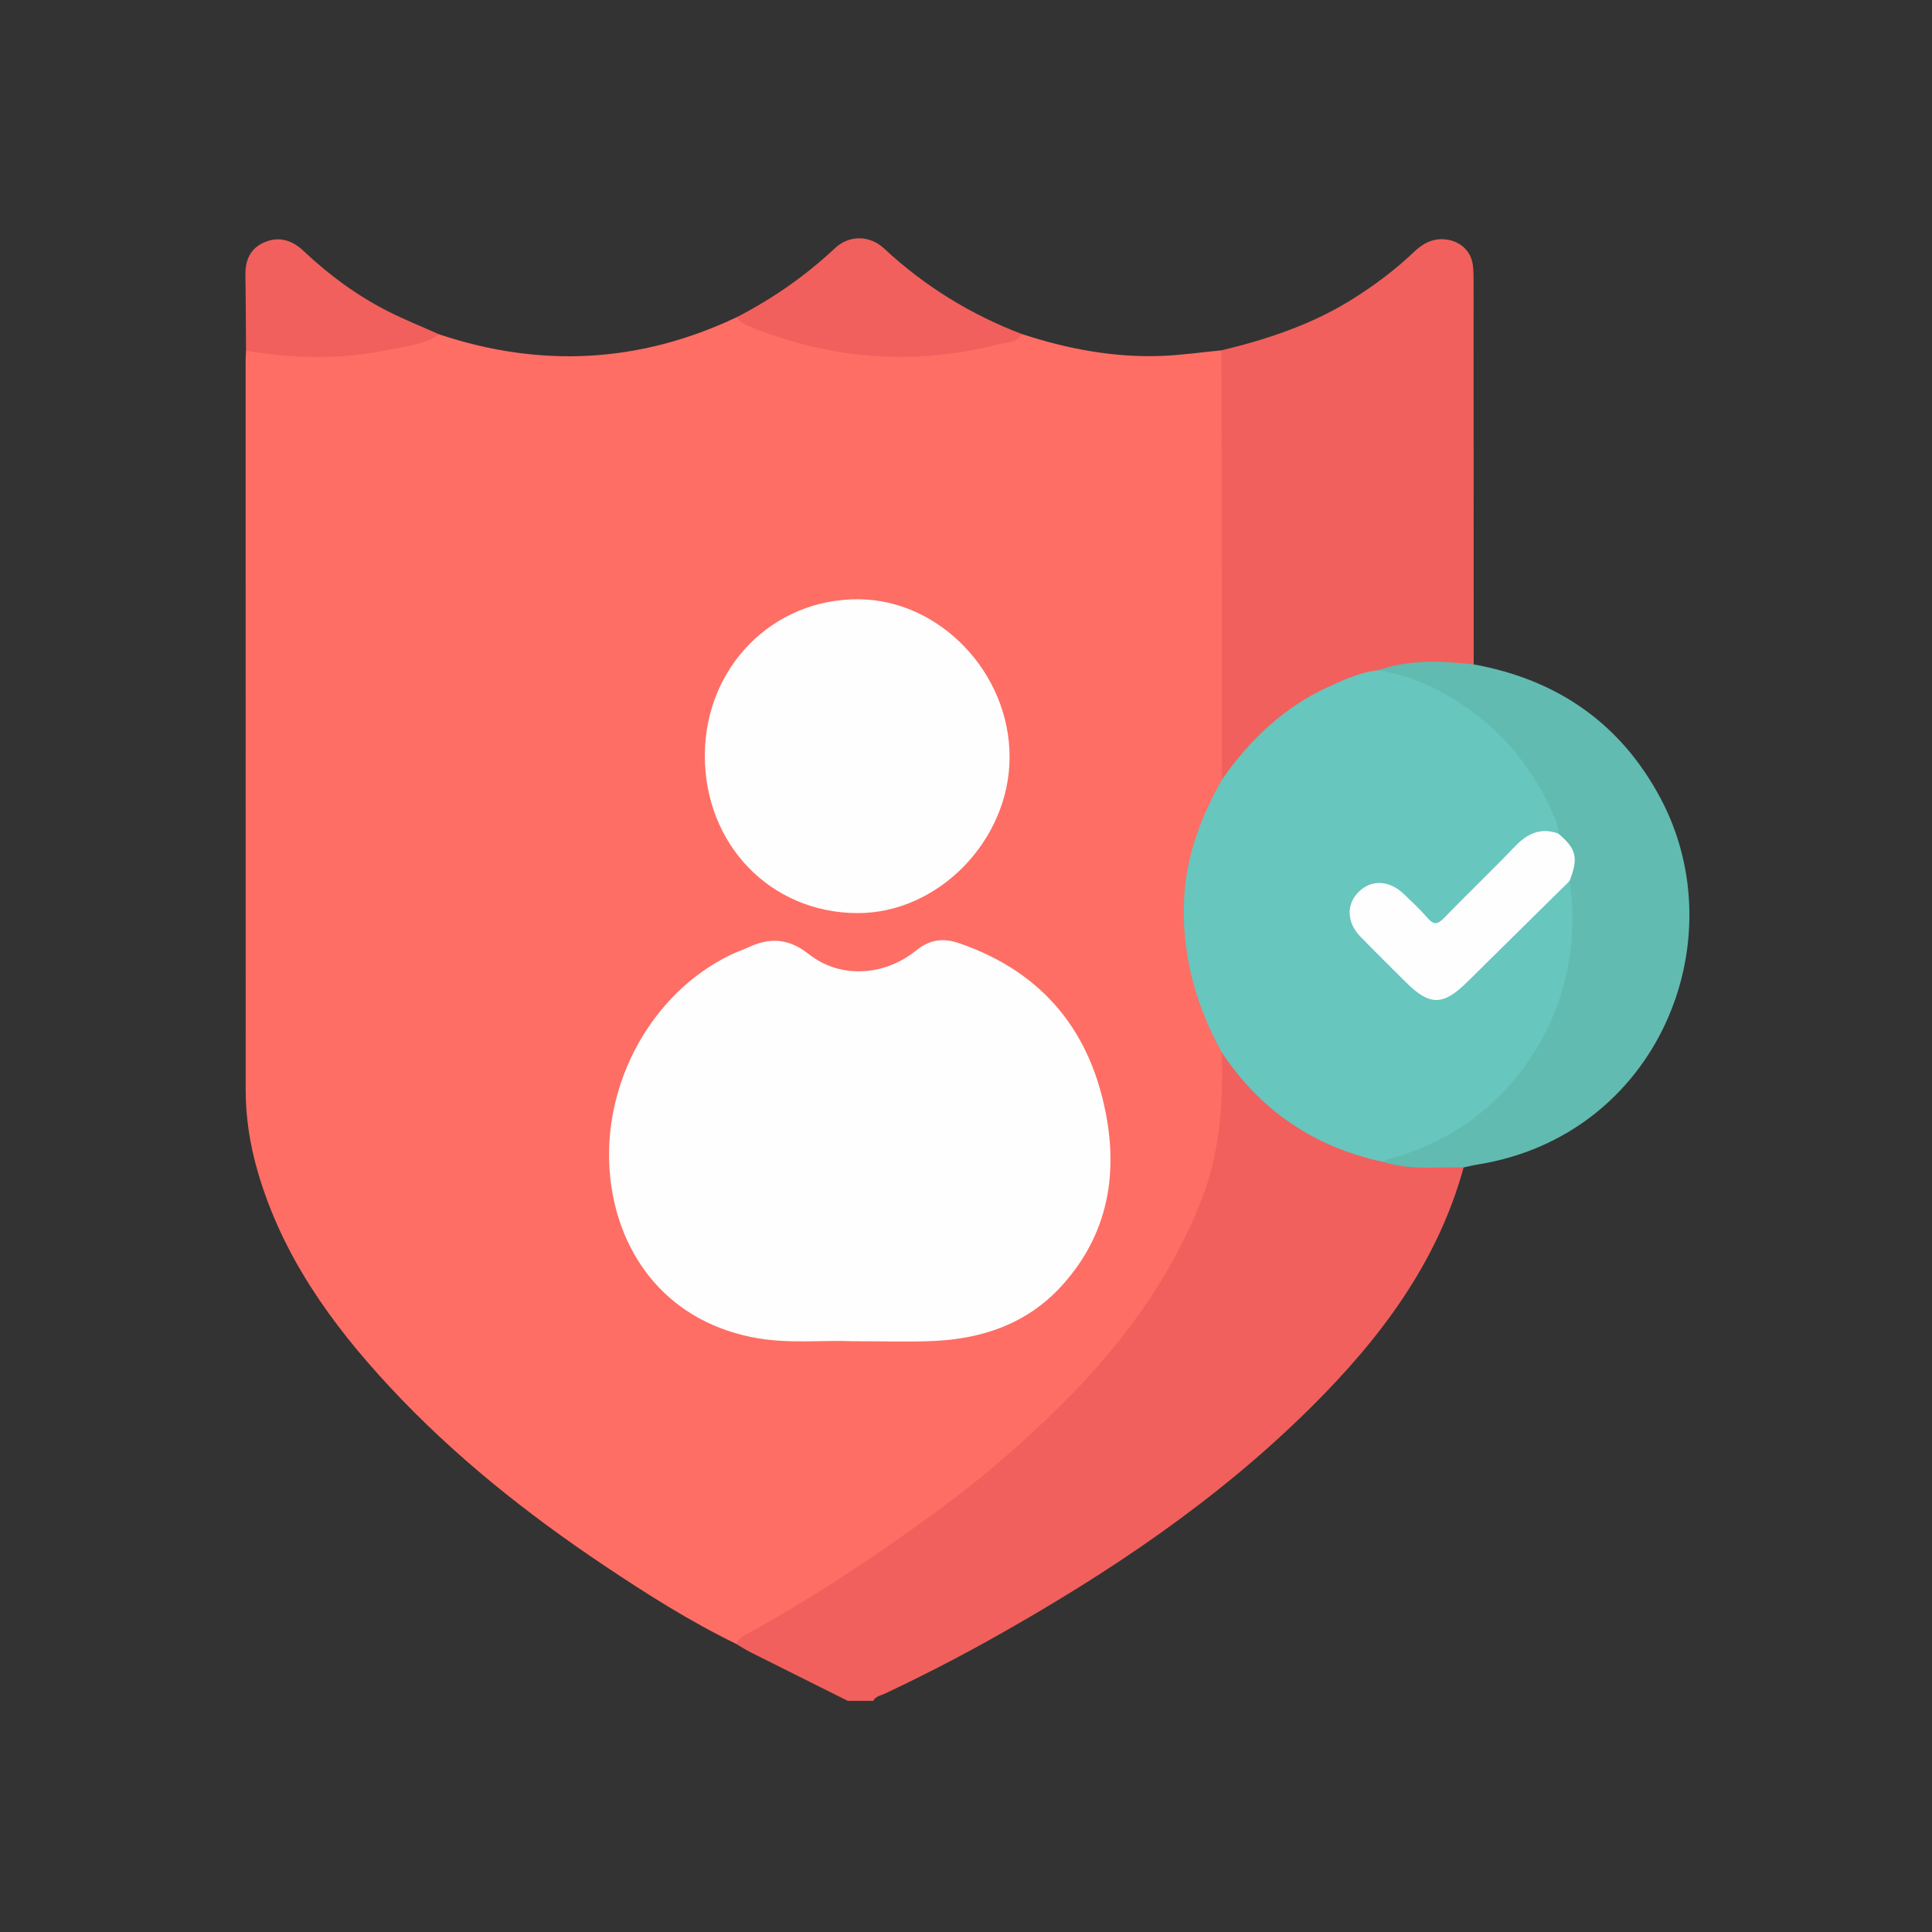 <svg xmlns="http://www.w3.org/2000/svg" xmlns:xlink="http://www.w3.org/1999/xlink" id="Layer_1" x="0px" y="0px" viewBox="0 0 500 500" style="enable-background:new 0 0 500 500;" xml:space="preserve"><rect x="0" y="0" width="500" height="500" fill="#333333" stroke="none"/><style type="text/css">	.st0{fill:#F1605C;}	.st1{fill:#FE6E64;}	.st2{fill:#61BBB0;}	.st3{fill:#67C6BE;}	.st4{fill:#FEFEFE;}</style><g>	<path class="st0" d="M219.38,440.17c-8.47-4.23-16.94-8.45-25.4-12.7c-1.18-0.6-2.3-1.34-3.44-2.01c-0.32-2.5,1.81-2.96,3.3-3.81  c20.36-11.55,39.86-24.39,58.1-39.06c15.76-12.67,30.22-26.66,42.11-43.11c10.88-15.06,18.81-31.4,20.92-50.15  c0.46-4.05,0.11-8.11,0.24-12.16c0.05-1.57-0.29-3.22,0.73-4.65c1.63-0.49,2.21,0.9,2.83,1.8c9.85,14.24,23.81,22.01,40.35,25.77  c4.92,1.08,9.91,0.8,14.89,0.87c1.66,0.02,3.45-0.29,4.78,1.16c-6.79,24.75-21.67,44.38-39.49,62.08  c-24.27,24.11-52.42,42.93-82.11,59.6c-9.21,5.17-18.6,9.99-28.16,14.5c-1.05,0.5-2.39,0.64-3.01,1.87  C223.81,440.17,221.6,440.17,219.38,440.17z"></path>	<path class="st1" d="M316.2,272.37c0.37,12.82-0.4,25.47-5.07,37.62c-5.01,13.04-12.03,24.89-20.65,35.87  c-5.08,6.48-10.58,12.61-16.41,18.32c-9.7,9.5-19.96,18.42-30.95,26.47c-16.13,11.82-32.72,22.9-50.28,32.49  c-1,0.55-1.82,1.25-2.3,2.3c-11.97-5.81-23.19-12.93-34.21-20.31c-20.1-13.45-38.95-28.45-55.47-46.21  c-15.15-16.28-27.9-34.07-34.18-55.78c-1.99-6.88-3.1-13.92-3.1-21.1c-0.02-63.02-0.01-126.05-0.01-189.07  c0-0.74,0.07-1.47,0.11-2.21c2.33-1.6,4.81-0.42,7.13-0.15c11.84,1.37,23.5,0.53,35.03-2.33c2.61-0.65,5.18-1.45,7.86-1.74  c26.23,8.75,51.88,7.42,76.92-4.43c5.36,1.78,10.55,4.02,16,5.54c18,5.04,35.95,4.78,53.88-0.25c1.3-0.37,2.66-0.5,3.93-0.97  c11.81,3.88,23.89,6.17,36.36,5.67c5.12-0.21,10.21-0.94,15.32-1.44c1.13,1.02,1.19,2.4,1.19,3.75  c-0.03,35.41,0.28,70.81-0.14,106.21c0,1.66-0.8,3.04-1.56,4.45c-11.2,20.87-10.5,41.84-0.57,62.91  C315.67,269.36,317.07,270.58,316.2,272.37z"></path>	<path class="st0" d="M316.22,201.76c-0.03-32.72-0.05-65.45-0.08-98.17c0-4.31-0.02-8.61-0.04-12.92  c12.19-2.93,23.97-6.87,34.64-13.71c5.4-3.46,10.49-7.27,15.13-11.7c2.31-2.21,4.85-3.65,8.22-3.3c3.76,0.39,6.66,2.98,7.1,6.75  c0.18,1.58,0.17,3.19,0.17,4.78c0.02,32.82,0.02,65.63,0.03,98.45c-1.1,1.18-2.48,0.71-3.79,0.61c-6.73-0.48-13.39-0.13-19.97,1.43  c-15.79,3.7-28.59,11.96-38.23,25.07C318.58,200.19,318.04,201.76,316.22,201.76z"></path>	<path class="st2" d="M356.66,173.46c7.25-2.55,14.71-2.48,22.23-1.75c0.84,0.08,1.68,0.16,2.52,0.24  c21.64,3.92,38.08,15.28,48.4,34.77c19.58,36.97-0.82,87.18-47.4,94.66c-1.21,0.19-2.4,0.5-3.6,0.75  c-6.9-0.19-13.88,0.82-20.65-1.39c0.08-2.32,2.15-1.99,3.47-2.41c10.38-3.32,19.55-8.65,26.98-16.63  c9.38-10.06,14.99-21.98,16.77-35.71c0.76-5.89,0.92-11.72,0.05-17.58c2.06-4.81,1.17-8.99-2.67-12.54  c-6.68-19.24-19.44-32.51-38.61-39.57C361.63,175.38,358.85,175.19,356.66,173.46z"></path>	<path class="st0" d="M264.43,86.44c-1.2,2.32-3.72,2.09-5.64,2.58c-21.33,5.49-42.33,4.17-62.87-3.77  c-1.89-0.73-3.98-1.35-5.3-3.14c9.31-4.79,17.82-10.7,25.47-17.88c3.64-3.41,8.94-3.43,12.7,0.07  C239.25,74.03,251.12,81.36,264.43,86.44z"></path>	<path class="st0" d="M113.7,86.55c-4.32,2.81-9.38,3.21-14.23,4.19c-11.91,2.4-23.86,1.97-35.8,0.04c-0.05-6.5-0.05-13-0.16-19.49  c-0.07-3.91,1.21-7.02,4.97-8.61c3.85-1.63,7.22-0.44,10.11,2.29c6.54,6.18,13.73,11.48,21.75,15.56  C104.68,82.74,109.24,84.55,113.7,86.55z"></path>	<path class="st3" d="M356.66,173.46c7.99,1.25,15.2,4.48,21.85,8.92c10.85,7.26,18.67,17.1,23.77,29.09  c0.56,1.32,1.19,2.7,1.01,4.24c-0.48,0.48-1.09,0.63-1.7,0.48c-3.58-0.89-6.15,0.82-8.51,3.18c-5.81,5.82-11.63,11.65-17.46,17.45  c-3.78,3.76-4.31,3.76-8.02,0.12c-1.75-1.72-3.4-3.55-5.25-5.17c-3.31-2.88-7.55-2.88-10.28-0.08c-2.58,2.65-2.41,6.77,0.61,9.9  c4.43,4.6,8.96,9.11,13.54,13.55c3.11,3.02,6.31,3.2,10.01,0.83c1.56-1,2.89-2.28,4.19-3.58c7.29-7.3,14.57-14.61,21.9-21.87  c1.09-1.08,1.98-2.59,3.87-2.5c4.82,30.64-13.25,62.77-46.16,71.76c-0.72,0.2-1.46,0.21-1.87,0.96  c-17.83-3.76-31.84-13.18-41.96-28.36c-6.95-12.61-10.57-26.01-9.71-40.5c0.64-10.89,4.47-20.73,9.74-30.11  c7.22-10.3,16.04-18.77,27.62-24.04C347.96,175.86,352.08,173.94,356.66,173.46z"></path>	<path class="st4" d="M220.2,347.1c-7.23-0.34-16.48,0.81-25.63-1.04c-23.31-4.73-35.17-22.92-36.77-42.7  c-1.87-22.99,10.78-46.29,31.19-56.2c1.54-0.75,3.18-1.3,4.74-2.02c5.57-2.56,10.35-2.34,15.6,1.8c8.09,6.38,19.46,5.72,27.71-0.92  c3.6-2.9,7.02-3.36,11.24-1.9c22.02,7.6,34.44,23.33,38.24,45.88c2.7,16.07-0.72,30.88-12.08,43.12  c-8.77,9.45-20.14,13.34-32.72,13.92C235.22,347.34,228.69,347.1,220.2,347.1z"></path>	<path class="st4" d="M221.88,236.31c-22.49-0.08-39.58-17.81-39.47-40.95c0.11-22.76,17.62-40.46,39.85-40.27  c21,0.18,39.04,19.05,39.02,40.83C261.27,217.48,242.83,236.39,221.88,236.31z"></path>	<path class="st4" d="M406.18,228.02c-8.84,8.72-17.68,17.44-26.52,26.17c-6.23,6.15-9.68,6.14-15.85-0.02  c-3.91-3.91-7.87-7.79-11.73-11.76c-3.53-3.63-3.71-8.28-0.56-11.49c3.3-3.36,7.98-3.2,11.8,0.46c2.13,2.04,4.3,4.07,6.23,6.29  c1.54,1.76,2.54,1.57,4.1-0.04c6.09-6.26,12.41-12.3,18.45-18.6c3.2-3.34,6.64-4.95,11.18-3.31  C407.98,219.64,408.56,222.09,406.18,228.02z"></path></g></svg>